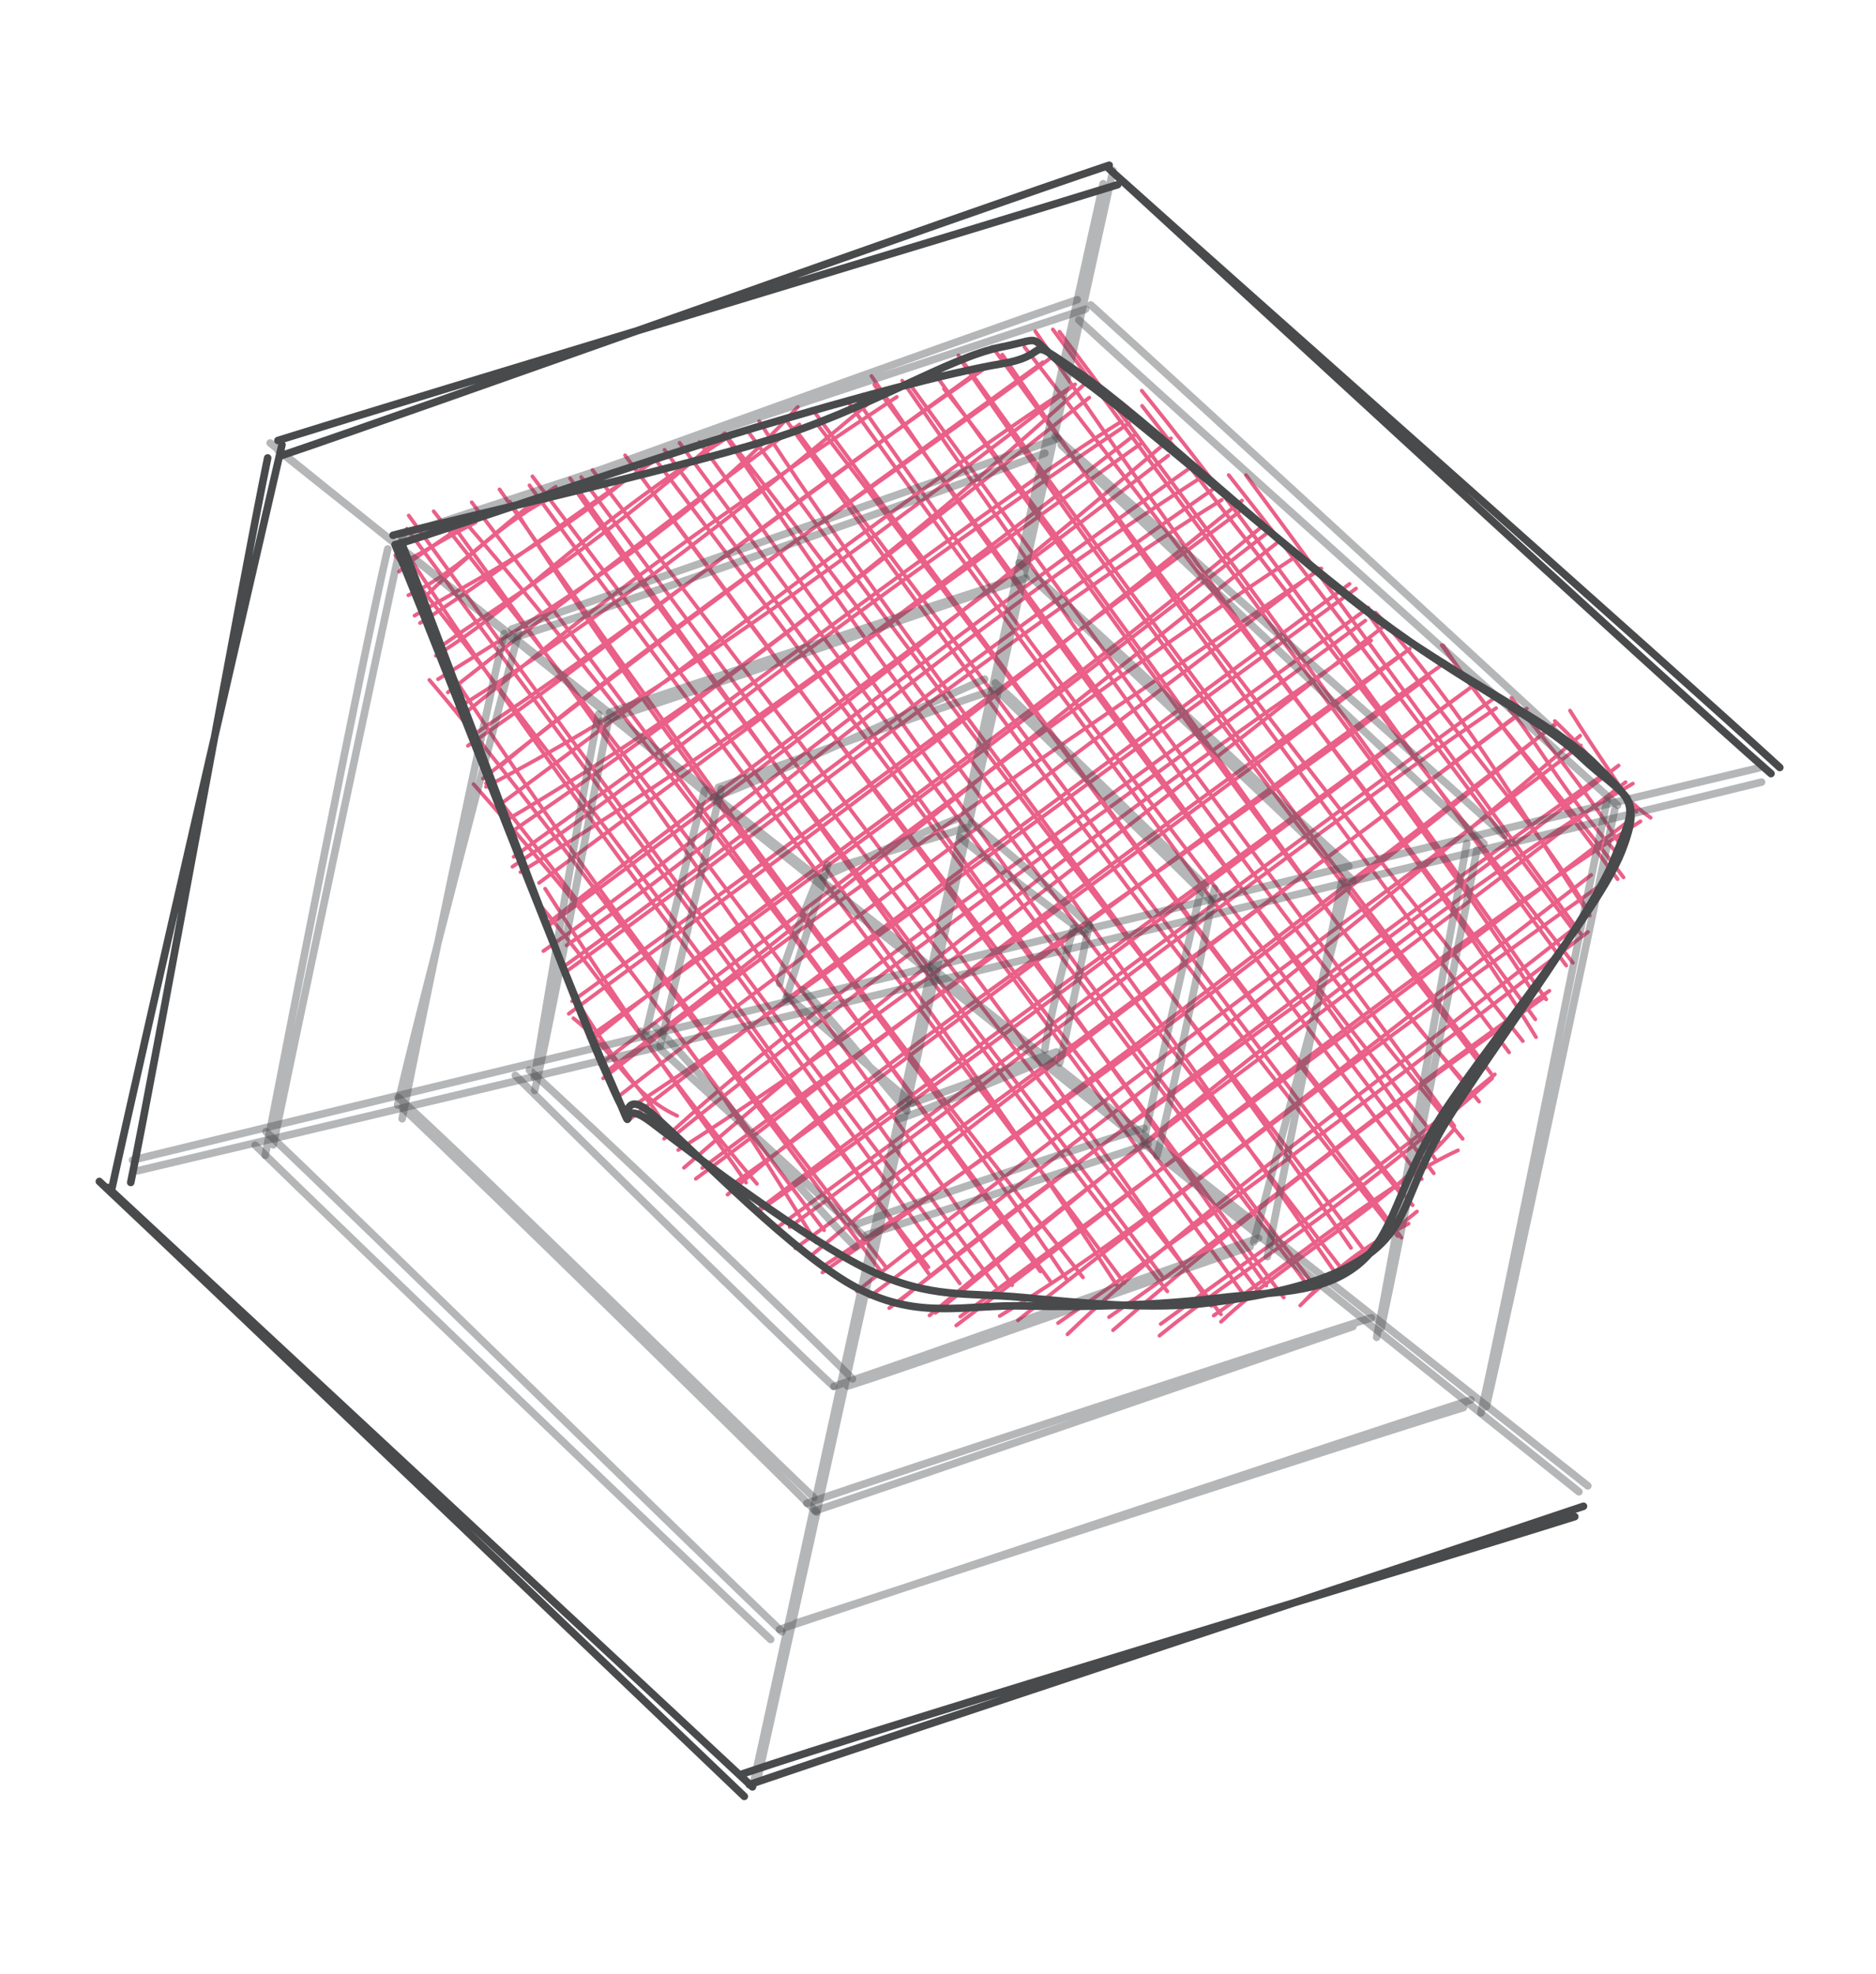 <?xml version="1.0" encoding="UTF-8"?> <svg xmlns="http://www.w3.org/2000/svg" width="135" height="142" viewBox="0 0 135 142" fill="none"><path d="M28.98 40.425C30.262 39.911 31.705 38.871 34.227 37.584M28.72 41.125C29.909 39.973 31.645 39.069 34.473 36.921M30.306 43.2C32.722 40.821 37.832 36.203 40.134 35.708M29.386 42.825C33.411 40.906 36.059 37.604 39.991 35.02M29.831 44.292C33.905 41.872 39.474 39.108 45.426 34.202M30.226 44.824C35.574 41.422 39.682 38.113 46.886 33.288M31.366 47.18C37.826 43.148 41.048 38.709 52.896 31.123M31.399 46.748C36.398 43.112 41.636 40.437 52.156 31.171M31.522 48.868C39.913 43.631 49.97 37.531 57.411 29.279M32.227 49.813C41.115 42.827 51.095 35.129 57.533 30.542M33.687 51.12C39.945 46.115 45.128 41.39 64.534 28.556M32.822 51.002C44.337 43.865 55.076 35.35 63.755 27.95M33.674 53.651C42.754 47.486 50.271 40.837 71.359 26.158M33.959 52.94C44.576 45.861 54.51 38.148 70.648 26.53M35.985 55.14C48.877 44.254 64.471 34.097 75.733 25.658M34.756 56.016C48.672 44.91 62.63 35.05 75.043 26.062M34.971 56.608C44.625 51.55 55.261 44.715 77.364 27.654M35.989 57.874C51.807 46.191 66.727 34.517 77.183 27.77M36.281 59.102C50.675 50.645 64.025 40.362 77.942 27.731M36.826 59.834C46.311 53.346 55.944 46.34 78.384 28.608M36.877 62.356C47.977 54.933 57.669 46.314 81.245 30.452M36.967 61.646C54.968 48.797 71.557 36.016 80.699 30.326M37.454 62.745C50.269 54.837 62.297 46.433 81.631 31.3M38.792 63.518C50.358 54.94 61.169 46.752 82.029 31.972M39.274 66.736C52.394 57.092 65.44 47.554 84.263 31.535M39.365 66.472C53.678 55.204 69.189 44.261 84.066 32.783M40.773 68.013C54.101 58.994 66.789 46.888 86.443 34.348M39.102 68.424C50.193 60.71 59.944 51.854 85.934 33.451M40.624 69.5C54.134 59.83 68.009 48.554 87.239 35.23M40.708 69.925C57.903 57.555 74.893 44.015 87.924 35.96M40.93 72.935C54.348 63 68.836 52.656 89.377 36.013M41.172 72.037C57.766 60.147 73.772 48.216 89.139 36.863M42.668 74.771C57.151 62.934 72.438 53.26 90.881 37.826M42.357 74.619C61.423 61.281 79.98 47.074 91.431 38.158M43.81 76.966C53.541 69.792 63.471 61.488 91.99 38.983M43.172 76.58C60.38 63.59 77.26 50.527 93.021 40.19M43.401 77.583C61.886 63.226 79.971 51.058 95.091 40.902M44.318 79.032C54.709 70.884 66.241 62.939 94.969 40.898M44.802 80.068C55.837 72.864 67.577 64.174 97.584 42.343M45.245 80.583C55.973 72.171 67.848 63.627 97.117 42.011M48.302 81.869C63.726 69.421 80.058 58.113 98.249 44.655M47.788 81.928C58.065 72.526 69.081 65.157 98.476 43.725M49.22 84.014C67.091 68.504 85.171 55.121 98.67 46.078M48.806 82.737C64.719 72.596 79.724 60.589 99.667 44.989M50.07 84.808C61.547 76.405 71.935 67.64 100.629 47.244M50.535 84.037C64.455 73.667 79.582 63.252 101.451 46.669M52.357 85.947C66.894 73.309 83.247 63.342 102.717 48.757M52.793 85.158C68.322 74.13 83.249 62.374 104.012 47.656M54.547 87.048C68.182 76.76 81.144 67.476 105.596 49.636M54.699 87.065C66.11 79.064 77.949 70.307 105.929 49.387M56.825 88.279C75.358 74.84 92.013 61.683 107.661 50.949M55.954 88.293C72.936 75.926 88.942 63.645 107.545 50.211M57.233 89.811C74.148 77.446 89.281 66.398 109.875 50.98M58.48 90.242C69.679 80.903 82.205 71.707 109.671 51.074M59.464 90.954C74.306 81.277 89.179 70.45 111.855 52.124M59.183 91.549C73.16 81.882 87.704 70.698 112.036 52.036M62.57 93.281C79.377 80.848 97.501 66.89 113.71 52.928M61.662 92.903C80.09 78.4 99.457 64.504 113.761 53.629M64.544 93.772C77.388 83.031 92.016 73.842 116.477 55.074M63.99 94.112C83.565 79.049 103.621 63.847 115.637 55.551M67.321 94.456C86.555 78.717 105.475 63.315 117.504 56.375M66.891 94.639C79.856 83.653 93.966 74.01 116.98 56.276M68.813 95.364C86.379 82.091 103.877 68.09 118.051 59.095M69.105 94.721C85.9 82.347 102.654 70.331 117.1 59.142M71.942 94.679C82.091 88.566 92.879 79.576 114.507 62.951M73.254 94.99C84.087 86.35 96.06 77.266 115.366 63.547M76.817 95.998C85.52 87.629 96.633 79.892 113.809 66.371M76.139 95.186C91.387 84.675 105.016 74.113 114.271 67.052M79.807 94.759C90.215 87.618 97.801 80.834 111.496 71.283M80.094 95.702C89.486 87.568 99.341 80.032 111.161 71.716M83.437 96.094C89.216 91.367 96.587 87.174 107.374 77.583M83.527 95.256C90.952 89.806 98.692 84.621 107.57 77.298M87.865 95.099C93.227 90.091 99.559 87.1 104.65 81.225M87.341 94.649C93.657 90.263 100.039 84.996 104.918 82.764M93.568 93.923C95.33 92.068 98.481 90.019 101.967 87.163M93.74 93.75C96.201 91.169 98.073 89.723 101.362 88.037M48.73 80.277C45.169 78.607 44.376 75.71 41.265 73.26M47.763 80.877C46.635 78.796 45.005 77.658 41.778 72.448M53.689 85.083C51.492 81.765 47.673 77.144 39.228 63.937M54.471 85.172C48.645 78.393 43.815 70.983 38.471 64.644M58.724 89.388C54.642 82.855 49.638 73.986 34.078 56.417M59.302 88.508C51.222 77.837 43.45 67.006 34.974 56.364M63.529 91.655C51.007 75.001 38.478 57.771 30.898 48.919M63.711 91.111C51.901 75.971 40.354 60.723 32.397 48.309M66.809 91.17C53.118 73.2 39.801 55.986 29.379 39.978M66.851 91.664C56.535 77.143 46.98 63.492 28.446 39.945M70.006 91.847C53.294 70.105 37.523 48.264 29.414 37.091M69.068 92.336C60.789 80.953 52.475 69.073 29.282 38.042M71.658 92.534C60.922 78.205 50.777 62.809 32.524 37.682M72.836 92.465C60.385 74.429 47.741 57.642 31.207 36.785M75.612 92.22C58.328 68.782 41.622 46.813 33.365 37.45M74.865 91.471C66.305 80.148 58.087 67.883 33.944 36.136M76.831 92.149C65.612 75.386 50.657 57.951 36.692 36.096M77.932 91.902C68.932 80.354 59.856 69.325 35.947 35.208M80.488 92.654C69.091 75.062 57.252 59.371 38.313 34.271M80.909 92.308C65.811 71.907 49.99 51.229 38.103 34.921M83.627 91.821C69.834 73.205 54.418 53.87 41.222 34.99M84.001 92.906C73.727 79.814 64.455 67.277 41.027 34.413M87.862 94.558C76.799 80.118 65.474 66.366 41.825 34.327M87.176 93.956C78.186 80.824 68.137 67.192 42.639 33.816M90.701 93.069C74.365 71.693 57.485 49.903 45.867 33.921M89.549 93.216C77.082 75.955 64.724 59.214 44.982 32.757M91.129 92.489C76.812 72.255 63.389 53.448 47.82 32.359M92.376 93.349C80.508 77.462 69.097 62.004 47.333 33.281M94.52 92.435C78.472 71.291 63.73 50.211 50.331 31.799M93.804 92.072C84.739 79.936 75.625 68.047 48.903 31.863M96.556 91.303C82.409 72.904 68.433 55.568 52.114 31.24M96.21 91.739C82.44 71.826 68.669 52.53 52.194 31.252M97.22 89.78C81.348 66.731 63.691 44.552 54.636 30.304M98.093 89.861C85.93 73.547 74.001 58.593 53.807 31.006M100.851 89.043C89.626 74.028 78.263 58.931 57.128 30.764M100.576 88.927C85.481 69.902 71.683 51.457 56.492 30.112M100.9 86.015C88.979 71.18 76.159 53.123 58.751 30.448M101.654 86.71C89.541 71.609 78.016 55.859 58.448 29.424M103.174 84.412C91.639 68.832 79.997 55.005 61.641 28.725M102.308 84.833C86.544 64.041 70.118 41.588 61.015 28.888M103.562 82.171C91.491 66.701 79.621 51.938 62.712 27.052M103.273 83.382C92.642 68.174 81.869 53.758 62.918 27.682M105.257 81.932C94.221 68.711 83.971 54.906 64.921 27.383M104.652 81.014C93.573 65.718 81.441 49.74 65.466 27.637M105.741 78.248C94.582 65.684 86.121 51.188 67.93 27.974M106.438 79.253C97.038 67.951 89.174 57.239 67.165 26.747M106.766 76.881C95.91 62.465 84.161 47.856 69.111 25.852M107.309 77.246C99.538 66.788 90.669 55.609 68.972 25.57M109.584 74.903C97.295 59.463 85.245 44.048 71.408 24.95M108.598 75.716C96.241 59.348 84.561 43.642 72.129 25.515M110.533 74.617C102.868 62.061 93.77 52.196 74.504 23.834M110.486 73.337C102.592 62.429 94.685 52.136 73.721 24.964M110.177 71.154C104.463 62.223 96.595 52.005 75.764 23.7M111.265 71.9C100.802 56.963 89.838 41.977 76.239 23.866M112.708 69.468C101.634 54.402 91.161 39.184 82.167 28.112M113.187 69.268C102.558 55.591 92.418 42.295 82.189 29.202M113.821 67.275C104.84 54.958 96.717 43.727 89.658 34.183M113.362 67.108C104.821 55.55 95.176 42.714 88.418 34.176M114.408 65.874C108.817 57.422 105.149 50.929 98.995 44.073M114.368 65.676C110.671 59.367 105.147 53.49 98.365 44.051M116.829 63.123C112.186 56.889 107.741 52.352 103.848 46.429M116.405 63.252C111.469 56.531 107.059 51.055 103.745 46.417M116.618 61.657C112.814 57.551 109.963 52.352 108.615 51.065M116.558 60.714C114.471 57.332 111.45 53.56 108.764 50.212M118.782 58.833C116.332 57.119 115.279 55.077 111.888 51.875M117.763 58.408C116.871 56.948 114.776 54.026 112.983 51.125" stroke="#EA6088" stroke-width="0.272" stroke-linecap="round"></path><path d="M28.62 39.154C32.89 37.84 47.034 32.942 54.291 30.779C61.543 28.614 68.237 26.811 72.144 26.158C76.044 25.509 73.352 23.908 77.71 26.867C82.068 29.826 92.082 39.22 98.277 43.92C104.468 48.614 111.895 52.043 114.863 55.047C117.83 58.05 117.878 57.682 116.094 61.937C114.309 66.197 107.043 75.901 104.137 80.599C101.232 85.292 101.499 87.922 98.661 90.114C95.819 92.298 91.276 93.184 87.1 93.722C82.923 94.26 77.689 93.735 73.605 93.347C69.516 92.958 67.023 93.483 62.569 91.388C58.122 89.289 50.072 83.183 46.892 80.762C43.719 78.337 46.606 83.778 43.53 76.848C40.448 69.917 31.089 45.426 28.424 39.183M28.283 38.512C32.669 37.352 48.005 33.919 55.299 31.663C62.588 29.407 68.284 25.713 72.031 24.975C75.775 24.231 73.245 23.963 77.762 27.213C82.277 30.468 93.112 39.926 99.128 44.481C105.139 49.029 110.909 51.72 113.838 54.52C116.761 57.319 118.379 56.974 116.69 61.278C114.996 65.58 106.849 75.391 103.687 80.344C100.531 85.293 100.418 88.809 97.728 90.988C95.032 93.166 91.537 92.908 87.543 93.402C83.548 93.897 78.07 94.075 73.766 93.956C69.465 93.843 66.201 94.988 61.741 92.697C57.275 90.404 50.057 82.896 46.989 80.199C43.915 77.501 46.334 83.372 43.315 76.511C40.296 69.65 31.413 45.375 28.881 39.028" stroke="#484A4B" stroke-width="0.544" stroke-linecap="round"></path><path d="M79.821 11.889C69.708 15.265 30.157 29.432 20.238 32.784M80.431 13.287C70.234 16.439 30.113 28.52 20 31.691" stroke="#484A4B" stroke-width="0.544" stroke-linecap="round"></path><path d="M80.347 12.633C88.386 19.855 120.224 48.004 128.075 55.218M79.712 12.053C87.698 19.364 119.228 48.48 127.443 55.657" stroke="#484A4B" stroke-width="0.544" stroke-linecap="round"></path><path d="M20.29 31.999C18.248 40.829 9.94 76.756 7.989 85.784M19.262 32.947C17.458 41.612 11.203 76.378 9.409 85.073" stroke="#484A4B" stroke-width="0.544" stroke-linecap="round"></path><path d="M7.755 85.435C15.588 92.683 46.426 121.352 54.145 128.559M7.15 85.001C14.928 92.315 45.82 121.853 53.56 129.243" stroke="#484A4B" stroke-width="0.544" stroke-linecap="round"></path><path d="M53.92 128.393C63.941 124.957 103.895 111.764 113.951 108.369M53.361 127.646C63.282 124.26 103.23 112.308 113.324 109.116" stroke="#484A4B" stroke-width="0.544" stroke-linecap="round"></path><path d="M78.12 22.245C69.951 24.959 37.418 35.724 29.189 38.408M77.525 21.563C69.268 24.346 36.955 36.106 28.724 38.979" stroke="#484A4B" stroke-opacity="0.4" stroke-width="0.544" stroke-linecap="round"></path><path d="M78.494 21.94C84.981 27.79 110.628 51.424 117.103 57.405M77.633 23.02C84.002 28.927 109.86 52.028 116.406 57.941" stroke="#484A4B" stroke-opacity="0.4" stroke-width="0.544" stroke-linecap="round"></path><path d="M29.004 38.444C27.37 45.755 21.161 75.136 19.662 82.365M27.904 39.493C26.15 46.922 20.445 76.008 19.088 83.124" stroke="#484A4B" stroke-opacity="0.4" stroke-width="0.544" stroke-linecap="round"></path><path d="M116.195 58.264C114.692 65.487 108.633 94.011 106.955 101.195M115.649 57.587C114.094 64.893 108.266 94.286 106.57 101.655" stroke="#484A4B" stroke-opacity="0.4" stroke-width="0.544" stroke-linecap="round"></path><path d="M19.14 81.415C25.388 87.318 50 111.402 56.271 117.399M18.358 82.389C24.459 88.349 49.13 112.04 55.458 117.955" stroke="#484A4B" stroke-opacity="0.4" stroke-width="0.544" stroke-linecap="round"></path><path d="M56.103 117.226C64.263 114.505 97.542 103.387 105.857 100.716M57.271 116.777C65.296 114.159 97.246 103.744 105.312 101.269" stroke="#484A4B" stroke-opacity="0.4" stroke-width="0.544" stroke-linecap="round"></path><path d="M76.134 31.544C69.662 33.83 43.512 42.94 36.809 45.265M75.193 32.606C68.67 35.026 42.952 44.114 36.342 46.069" stroke="#484A4B" stroke-opacity="0.4" stroke-width="0.544" stroke-linecap="round"></path><path d="M76.367 32.016C81.463 36.88 101.666 55.912 106.79 60.699M75.93 31.396C81.25 36.154 103.067 55.392 108.235 60.105" stroke="#484A4B" stroke-opacity="0.4" stroke-width="0.544" stroke-linecap="round"></path><path d="M36.279 45.582C34.911 51.437 30.027 74.754 28.94 80.493M37.322 45.5C35.867 51.141 29.916 73.644 28.614 79.497" stroke="#484A4B" stroke-opacity="0.4" stroke-width="0.544" stroke-linecap="round"></path><path d="M106.279 61.156C105.187 66.894 100.638 89.728 99.4 95.523M105.557 60.669C104.458 66.461 100.205 90.529 99.064 96.212" stroke="#484A4B" stroke-opacity="0.4" stroke-width="0.544" stroke-linecap="round"></path><path d="M28.955 79.694C34.056 84.459 53.931 103.948 58.77 108.789M28.652 78.948C33.738 83.476 53.433 102.897 58.566 107.742" stroke="#484A4B" stroke-opacity="0.4" stroke-width="0.544" stroke-linecap="round"></path><path d="M58.658 108.701C65.015 106.556 90.775 97.728 97.359 95.438M58.059 108.162C64.584 105.888 92.091 96.91 98.696 94.803" stroke="#484A4B" stroke-opacity="0.4" stroke-width="0.544" stroke-linecap="round"></path><path d="M72.886 41.724C67.922 43.307 48.744 49.573 43.87 51.255M73.827 41.597C68.759 43.225 48.317 50.375 43.258 51.888" stroke="#484A4B" stroke-opacity="0.4" stroke-width="0.544" stroke-linecap="round"></path><path d="M73.92 41.284C77.964 44.881 93.368 59.627 97.36 63.335M73.338 40.488C77.395 43.854 92.959 58.629 97.064 62.306" stroke="#484A4B" stroke-opacity="0.4" stroke-width="0.544" stroke-linecap="round"></path><path d="M43.764 51.901C42.847 56.414 39.521 74.156 38.479 78.453M43.072 51.381C42.141 55.729 39.198 72.994 38.452 77.539" stroke="#484A4B" stroke-opacity="0.4" stroke-width="0.544" stroke-linecap="round"></path><path d="M96.989 63.792C95.948 68.088 91.361 84.985 90.218 89.359M96.567 63.387C95.705 67.8 92.022 86.077 91.2 90.41" stroke="#484A4B" stroke-opacity="0.4" stroke-width="0.544" stroke-linecap="round"></path><path d="M37.082 77.365C40.736 80.965 56.039 96.117 59.979 99.736M38.095 76.987C41.949 80.414 57.659 95.433 61.349 99.203" stroke="#484A4B" stroke-opacity="0.4" stroke-width="0.544" stroke-linecap="round"></path><path d="M60.013 99.745C65.095 98.082 85.394 90.822 90.571 89.079M60.993 99.722C66.02 98.152 84.984 91.344 89.959 89.707" stroke="#484A4B" stroke-opacity="0.4" stroke-width="0.544" stroke-linecap="round"></path><path d="M71.44 49.663C68.274 50.718 55.129 55.425 51.692 56.649M70.86 48.861C67.623 50.286 54.728 56.211 51.343 57.374" stroke="#484A4B" stroke-opacity="0.4" stroke-width="0.544" stroke-linecap="round"></path><path d="M71.927 49.837C74.549 52.363 84.642 62.387 87.128 64.794M71.615 49.133C74.166 51.472 84.034 61.078 86.761 63.756" stroke="#484A4B" stroke-opacity="0.4" stroke-width="0.544" stroke-linecap="round"></path><path d="M50.714 56.847C49.868 59.8 47.222 71.324 46.497 74.209M51.892 56.756C51.16 59.851 48.235 72.21 47.495 75.264" stroke="#484A4B" stroke-opacity="0.4" stroke-width="0.544" stroke-linecap="round"></path><path d="M86.371 64.29C85.646 67.175 82.898 79.133 82.311 82.126M87.4 63.915C86.862 66.908 84.108 80.012 83.253 83.158" stroke="#484A4B" stroke-opacity="0.4" stroke-width="0.544" stroke-linecap="round"></path><path d="M46.126 74.197C48.8 76.662 59.586 86.522 62.276 89.041M47.098 73.799C49.701 76.36 59.063 87.325 61.561 89.707" stroke="#484A4B" stroke-opacity="0.4" stroke-width="0.544" stroke-linecap="round"></path><path d="M62.382 88.832C65.846 87.764 79.165 83.48 82.629 82.312M61.694 88.063C65.175 86.792 78.816 82.134 82.335 81.173" stroke="#484A4B" stroke-opacity="0.4" stroke-width="0.544" stroke-linecap="round"></path><path d="M69.571 59.532C67.914 60.079 61.258 62.063 59.642 62.553M68.879 58.906C67.162 59.524 60.73 62.442 59.197 63.106" stroke="#484A4B" stroke-opacity="0.4" stroke-width="0.544" stroke-linecap="round"></path><path d="M69.902 59.175C71.411 60.337 77.177 65.316 78.433 66.639M69.061 60.237C70.526 61.445 76.762 66.215 78.108 67.152" stroke="#484A4B" stroke-opacity="0.4" stroke-width="0.544" stroke-linecap="round"></path><path d="M59.566 62.208C59.101 63.815 57.044 70.392 56.531 71.938M58.851 63.231C58.279 64.641 56.31 69.251 56.11 70.765" stroke="#484A4B" stroke-opacity="0.4" stroke-width="0.544" stroke-linecap="round"></path><path d="M77.265 66.761C76.751 68.306 75.367 74.058 75.181 75.531M78.39 66.53C78.001 68.242 76.668 74.896 76.251 76.485" stroke="#484A4B" stroke-opacity="0.4" stroke-width="0.544" stroke-linecap="round"></path><path d="M56.657 71.685C58.145 72.887 64.129 78.119 65.653 79.362M57.753 71.208C59.218 72.466 63.967 78.551 65.278 79.925" stroke="#484A4B" stroke-opacity="0.4" stroke-width="0.544" stroke-linecap="round"></path><path d="M65.445 79.418C67.372 78.807 74.297 76.231 76.033 75.678M64.673 80.494C66.584 79.958 73.903 76.756 75.725 76.117" stroke="#484A4B" stroke-opacity="0.4" stroke-width="0.544" stroke-linecap="round"></path><path d="M80.091 12.263C75.859 31.487 58.882 108.484 54.563 127.823M79.386 13.216C75.042 32.543 58.381 109.493 54.177 128.489" stroke="#484A4B" stroke-opacity="0.4" stroke-width="0.544" stroke-linecap="round"></path><path d="M9.896 84.233C29.345 79.641 107.306 61.081 126.765 56.269M9.537 83.463C28.908 78.72 107.173 59.866 126.608 55.238" stroke="#484A4B" stroke-opacity="0.4" stroke-width="0.544" stroke-linecap="round"></path><path d="M20.002 32.387C35.645 44.887 98.475 94.391 114.26 106.899M19.443 31.869C34.942 44.415 97.788 94.629 113.621 107.326" stroke="#484A4B" stroke-opacity="0.4" stroke-width="0.544" stroke-linecap="round"></path></svg> 